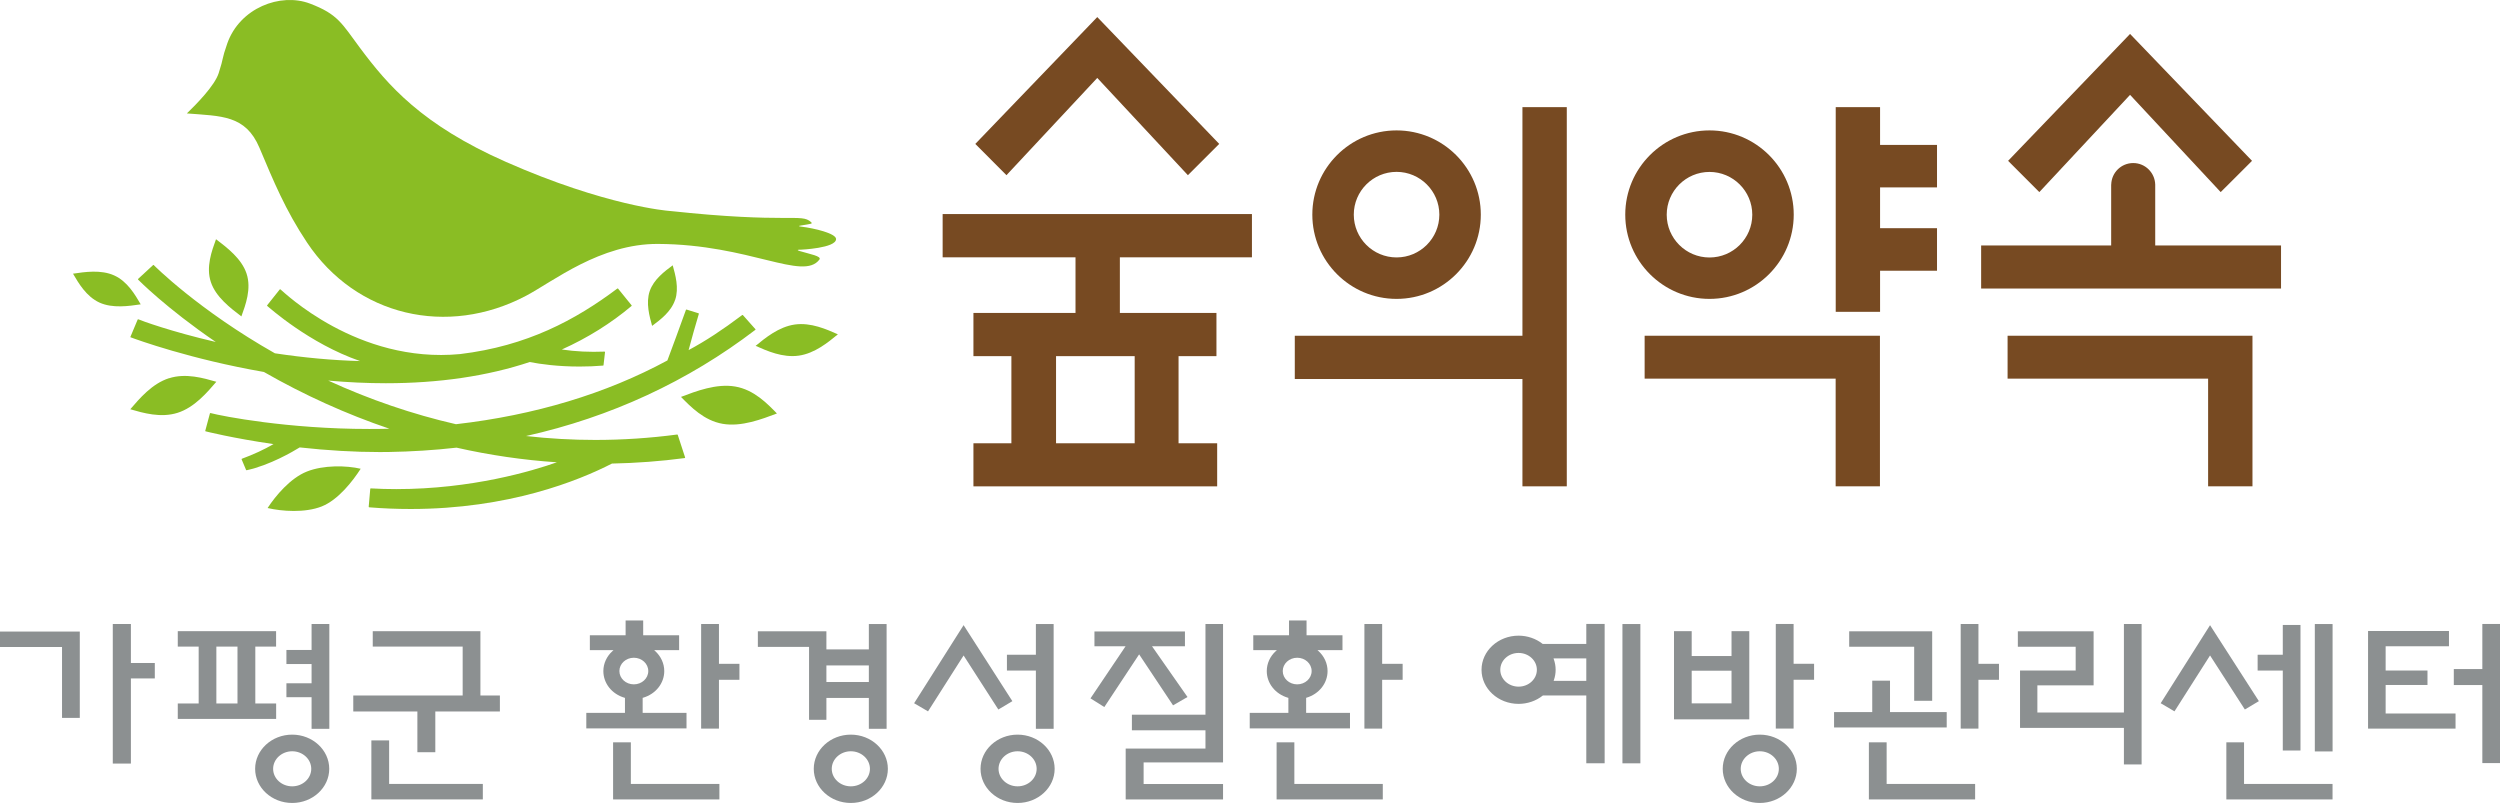 <svg width="319" height="103" viewBox="0 0 319 103" fill="none" xmlns="http://www.w3.org/2000/svg">
<path d="M17.951 38.827C17.236 37.605 16.259 35.906 14.568 35.144C12.884 34.383 10.808 34.699 9.316 34.922C10.031 36.144 11.016 37.843 12.699 38.612C14.383 39.373 16.459 39.05 17.951 38.835" fill="#8ABD24"/>
<path d="M30.801 40.374C31.339 38.89 32.1 36.845 31.462 34.915C30.832 32.993 28.925 31.563 27.564 30.525C27.026 32.001 26.265 34.062 26.903 35.984C27.533 37.906 29.44 39.336 30.801 40.374Z" fill="#8ABD24"/>
<path d="M21.561 48.26C19.416 48.944 17.801 50.851 16.625 52.22C18.255 52.696 20.523 53.358 22.668 52.673C24.814 51.989 26.428 50.082 27.605 48.714C25.974 48.245 23.706 47.576 21.561 48.268" fill="#8ABD24"/>
<path d="M101.423 41.407C99.37 41.699 97.656 43.114 96.418 44.129C97.863 44.775 99.862 45.667 101.908 45.382C103.961 45.098 105.675 43.675 106.913 42.66C105.475 42.022 103.476 41.123 101.423 41.407Z" fill="#8ABD24"/>
<path d="M39.165 60.166C37.028 61.012 35.136 63.303 34.145 64.826C35.967 65.249 38.911 65.464 41.041 64.626C43.179 63.78 45.047 61.335 46.024 59.813C44.209 59.39 41.287 59.321 39.165 60.166Z" fill="#8ABD24"/>
<path d="M93.814 49.322C91.423 48.907 88.794 49.922 86.894 50.644C88.125 51.898 89.824 53.666 92.215 54.081C94.606 54.496 97.236 53.474 99.135 52.759C97.905 51.498 96.206 49.729 93.814 49.322Z" fill="#8ABD24"/>
<path d="M86.146 38.275C86.661 36.768 86.177 35.076 85.838 33.854C84.823 34.607 83.416 35.645 82.901 37.152C82.394 38.667 82.871 40.358 83.209 41.581C84.224 40.827 85.631 39.789 86.138 38.275" fill="#8ABD24"/>
<path d="M96.407 42.051C96.407 42.051 96.407 42.02 96.392 42.005L94.793 40.206C94.793 40.206 94.731 40.175 94.708 40.198C92.117 42.143 90.064 43.489 87.865 44.673C88.242 43.266 88.78 41.328 89.172 40.052C89.18 40.021 89.164 39.983 89.134 39.975L87.604 39.498C87.604 39.498 87.534 39.498 87.527 39.537C86.781 41.605 85.728 44.496 85.159 45.995C77.316 50.239 68.236 52.976 58.179 54.13C52.643 52.861 47.161 50.985 41.879 48.563C44.385 48.786 46.861 48.901 49.237 48.901C56.003 48.901 62.185 47.994 67.59 46.195C68.966 46.464 71.173 46.772 73.941 46.772C74.948 46.772 75.955 46.733 76.955 46.649C76.986 46.649 77.009 46.626 77.009 46.595L77.201 44.934C77.201 44.934 77.201 44.896 77.185 44.888C77.17 44.873 77.162 44.865 77.139 44.865C75.248 44.942 73.41 44.857 71.688 44.596C74.971 43.12 77.962 41.251 80.584 39.044C80.615 39.021 80.615 38.983 80.591 38.96L78.862 36.822C78.862 36.822 78.8 36.792 78.777 36.815C73.41 40.844 67.244 44.15 58.709 45.18C45.593 46.433 36.181 37.23 35.782 36.922C35.759 36.899 35.72 36.907 35.697 36.93L34.09 38.952C34.09 38.952 34.075 38.983 34.075 38.998C34.075 39.014 34.083 39.029 34.098 39.037C34.313 39.206 39.426 43.819 45.946 46.072C42.448 45.98 38.788 45.641 35.074 45.08C25.294 39.537 19.666 33.878 19.62 33.824C19.597 33.801 19.559 33.793 19.535 33.824L17.629 35.585C17.629 35.585 17.613 35.608 17.606 35.631C17.606 35.646 17.606 35.661 17.621 35.677C17.652 35.708 21.189 39.306 27.532 43.635C21.819 42.312 18.029 40.913 17.652 40.744C17.636 40.744 17.621 40.744 17.606 40.744C17.59 40.744 17.575 40.759 17.567 40.775L16.645 42.973C16.645 42.973 16.645 43.004 16.645 43.02C16.645 43.035 16.66 43.05 16.683 43.05H16.698C17.452 43.335 24.31 45.834 33.675 47.464C38.811 50.408 44.201 52.846 49.691 54.706C48.83 54.73 47.961 54.737 47.099 54.737C36.727 54.737 28.378 53.107 26.863 52.707C26.832 52.7 26.794 52.715 26.786 52.754L26.194 54.96C26.194 54.96 26.194 54.991 26.194 55.006C26.202 55.022 26.217 55.029 26.232 55.037C26.263 55.045 29.677 55.913 34.898 56.667C33.729 57.351 32.368 57.982 30.869 58.535C30.853 58.535 30.838 58.551 30.83 58.566C30.83 58.581 30.83 58.597 30.83 58.612L31.399 59.965C31.399 59.965 31.438 60.004 31.468 60.004C34.436 59.358 37.381 57.62 38.242 57.09C41.779 57.482 45.208 57.682 48.43 57.682C48.814 57.682 49.199 57.682 49.591 57.674C52.489 57.628 55.403 57.444 58.256 57.121C62.462 58.074 66.767 58.705 71.058 58.989C67.921 60.096 60.209 62.41 50.567 62.41C49.475 62.41 48.383 62.38 47.307 62.318C47.307 62.318 47.246 62.341 47.246 62.372L47.046 64.663C47.046 64.663 47.046 64.694 47.061 64.709C47.069 64.725 47.084 64.733 47.107 64.733C48.876 64.879 50.652 64.948 52.405 64.948C64.93 64.948 73.864 61.319 78.085 59.151C81.176 59.089 84.297 58.858 87.365 58.451C87.381 58.451 87.396 58.435 87.411 58.42C87.419 58.405 87.427 58.389 87.419 58.366L86.481 55.491C86.481 55.491 86.443 55.437 86.412 55.444C82.936 55.906 79.415 56.136 75.955 56.136C73.018 56.136 70.05 55.967 67.121 55.637C77.947 53.215 87.788 48.655 96.392 42.081C96.407 42.074 96.415 42.051 96.415 42.035" fill="#8ABD24"/>
<path fill-rule="evenodd" clip-rule="evenodd" d="M102.146 31.863C102.146 31.863 106.705 31.671 106.682 30.495C106.666 29.788 103.945 29.126 102.23 28.919C101.592 28.842 102.261 28.765 102.261 28.765C103.506 28.55 103.745 28.573 103.483 28.334C102.207 27.173 100.769 28.565 85.3 26.904C85.3 26.904 77.334 26.297 64.563 20.661C53.807 15.909 49.501 10.896 45.926 6.099C43.627 3.015 43.142 1.816 39.544 0.455C35.761 -0.975 30.594 1.032 29.003 5.537C28.249 7.683 28.588 7.229 27.903 9.336C27.381 10.943 25.097 13.257 23.844 14.472C28.249 14.825 31.332 14.671 33.101 18.846C34.916 23.145 36.407 26.789 39.183 30.956C45.449 40.344 57.09 43.043 67.131 37.738C70.583 35.915 76.596 31.079 83.969 31.125C95.687 31.187 102.461 35.908 104.56 33.117C104.867 32.678 103.33 32.425 102.061 32.04C101.407 31.84 102.153 31.856 102.153 31.856" fill="#8ABD24"/>
<path d="M120.281 32.834H137.235V39.931H124.21V45.444H129.054V56.562H124.21V62.059H155.311V56.562H150.383V45.444H155.219V39.931H142.894V32.834H159.747V27.314H120.281V32.834ZM144.785 56.562H134.751V45.444H144.785V56.562Z" fill="#774A22"/>
<path d="M194.263 42.842H165.215V48.362H194.263V62.056H199.922V13.671H194.263V42.842Z" fill="#774A22"/>
<path d="M239.897 13.671H234.238V39.789H239.897V34.545H247.163V29.117H239.897V23.912H247.163V18.491H239.897V13.671Z" fill="#774A22"/>
<path d="M256.168 48.314H281.756V62.054H287.415V42.84H256.168V48.314Z" fill="#774A22"/>
<path d="M209.855 48.314H234.229V62.054H239.88V42.84H209.855V48.314Z" fill="#774A22"/>
<path d="M140.011 9.944L140.119 10.059L151.575 22.354L155.573 18.363L140.011 2.178L124.449 18.363L128.424 22.354L140.011 9.944Z" fill="#774A22"/>
<path d="M271.796 12.103L271.904 12.218L283.36 24.512L287.358 20.522L271.796 4.33L256.234 20.522L260.217 24.512L271.796 12.103Z" fill="#774A22"/>
<path d="M178.202 38.138C184.13 38.138 188.951 33.317 188.951 27.389C188.951 21.461 184.13 16.64 178.202 16.64C172.274 16.64 167.453 21.461 167.453 27.389C167.453 33.317 172.274 38.138 178.202 38.138ZM178.202 21.93C181.208 21.93 183.661 24.383 183.661 27.389C183.661 30.395 181.216 32.848 178.202 32.848C175.188 32.848 172.743 30.403 172.743 27.389C172.743 24.375 175.196 21.93 178.202 21.93Z" fill="#774A22"/>
<path d="M218.132 38.138C224.06 38.138 228.88 33.317 228.88 27.389C228.88 21.461 224.06 16.64 218.132 16.64C212.204 16.64 207.383 21.461 207.383 27.389C207.383 33.317 212.204 38.138 218.132 38.138ZM218.132 21.938C221.138 21.938 223.591 24.383 223.591 27.397C223.591 30.411 221.138 32.856 218.132 32.856C215.125 32.856 212.673 30.411 212.673 27.397C212.673 24.383 215.125 21.938 218.132 21.938Z" fill="#774A22"/>
<path d="M275.006 31.317V23.674C275.006 23.674 275.006 23.636 275.006 23.62C275.006 23.597 275.006 23.582 275.006 23.567V23.543C274.959 22.029 273.729 20.806 272.199 20.806C270.669 20.806 269.431 22.021 269.393 23.543H269.385V31.324H252.793V36.814H291.06V31.324H275.013L275.006 31.317Z" fill="#774A22"/>
<g clip-path="url(#clip0_6709_36128)">
<path d="M7.915 91.603H10.181V80.587H0V82.556H7.915V91.603Z" fill="#8C9091"/>
<path d="M16.702 79.623H14.391V97.431H16.702V86.568H19.753V84.598H16.702V79.623Z" fill="#8C9091"/>
<path d="M39.757 87.187H36.547V88.962H39.757V92.998H42.023V79.623H39.757V82.935H36.547V84.731H39.757V87.187Z" fill="#8C9091"/>
<path d="M32.57 82.506H35.229V80.537H22.684V82.506H25.35V89.764H22.684V91.734H35.236V89.764H32.578V82.506H32.57ZM30.304 89.764H27.608V82.506H30.304V89.764Z" fill="#8C9091"/>
<path d="M49.653 94.476H47.387V102.005H61.609V100.029H49.653V94.476Z" fill="#8C9091"/>
<path d="M61.301 80.541H47.563V82.504H59.036V88.746H45.078V90.785H53.258V95.983H55.546V90.785H63.786V88.746H61.301V80.541Z" fill="#8C9091"/>
<path d="M103.236 91.847H105.449V89.057H110.865V92.995H113.13V79.627H110.865V82.863H105.449V80.553H96.703V82.543H103.236V91.847ZM105.449 84.909H110.865V87.025H105.449V84.909Z" fill="#8C9091"/>
<path d="M151.524 88.938L146.999 82.466H151.199V80.573H139.651V82.466H143.623L143.555 82.563L139.145 89.112L140.912 90.218L145.353 83.496L149.681 90.002L151.524 88.938Z" fill="#8C9091"/>
<path d="M153.818 95.517H143.637V102.01H156.061V100.04H145.925V97.284H156.061V79.623H153.818V91.195H144.43V93.186H153.818V95.517Z" fill="#8C9091"/>
<path d="M215.86 80.537H213.602V91.789H223.209V80.537H220.943V83.71H215.86V80.537ZM220.943 89.75H215.86V85.582H220.943V89.75Z" fill="#8C9091"/>
<path d="M259.969 87.451H267.144V80.555H257.477V82.525H264.856V85.559H257.756V92.879H271.011V97.542H273.269V79.623H271.011V90.917H259.969V87.451Z" fill="#8C9091"/>
<path d="M297.637 79.627H295.371V95.883H297.637V79.627Z" fill="#8C9091"/>
<path d="M291.284 95.765H293.542V79.745H291.284V83.545H288.074V85.563H291.284V95.765Z" fill="#8C9091"/>
<path d="M313.105 87.412H316.746V97.37H319.004V79.618H316.746V85.373H313.105V87.412Z" fill="#8C9091"/>
<path d="M304.407 87.403H309.747V85.559H304.407V82.463H312.489V80.514H302.164V92.971H313.327V91.043H304.407V87.403Z" fill="#8C9091"/>
<path d="M80.496 94.721H78.231V102.007H91.795V100.031H80.496V94.721Z" fill="#8C9091"/>
<path d="M240.735 94.721H238.469V102.007H252.026V100.031H240.735V94.721Z" fill="#8C9091"/>
<path d="M286.34 94.721H284.082V102.007H297.632V100.031H286.34V94.721Z" fill="#8C9091"/>
<path d="M129.178 89.469L122.955 79.768L116.641 89.733L118.416 90.77L122.955 83.637L127.388 90.534L129.178 89.469Z" fill="#8C9091"/>
<path d="M288.233 89.466L282.002 79.773L275.703 89.731L277.463 90.768L282.002 83.635L286.443 90.531L288.233 89.466Z" fill="#8C9091"/>
<path d="M132.178 92.995H134.444V79.627H132.178V83.545H128.484V85.563H132.178V92.995Z" fill="#8C9091"/>
<path d="M241.165 86.853H238.899V90.862H234.027V92.824H248.4V90.862H241.165V86.853Z" fill="#8C9091"/>
<path d="M244.25 89.421H246.546V80.555H235.957V82.524H244.25V89.421Z" fill="#8C9091"/>
<path d="M252.449 79.623H250.184V92.97H252.449V86.742H255.07V84.703H252.449V79.623Z" fill="#8C9091"/>
<path d="M228.863 79.618H226.59V92.965H228.863V86.737H231.477V84.698H228.863V79.618Z" fill="#8C9091"/>
<path d="M176.363 79.623H174.098V92.97H176.363V86.742H178.977V84.703H176.363V79.623Z" fill="#8C9091"/>
<path d="M91.738 79.623H89.465V92.97H91.738V86.742H94.352V84.703H91.738V79.623Z" fill="#8C9091"/>
<path d="M37.283 93.739C34.677 93.739 32.555 95.695 32.555 98.102C32.555 100.51 34.677 102.459 37.283 102.459C39.889 102.459 42.011 100.503 42.011 98.102C42.011 95.701 39.889 93.739 37.283 93.739ZM37.283 100.336C35.938 100.336 34.851 99.334 34.851 98.102C34.851 96.871 35.946 95.862 37.283 95.862C38.62 95.862 39.715 96.864 39.715 98.102C39.715 99.341 38.62 100.336 37.283 100.336Z" fill="#8C9091"/>
<path d="M108.564 93.739C105.958 93.739 103.836 95.695 103.836 98.102C103.836 100.51 105.958 102.459 108.564 102.459C111.17 102.459 113.292 100.503 113.292 98.102C113.292 95.701 111.17 93.739 108.564 93.739ZM108.564 100.336C107.22 100.336 106.132 99.334 106.132 98.102C106.132 96.871 107.227 95.862 108.564 95.862C109.901 95.862 111.004 96.864 111.004 98.102C111.004 99.341 109.908 100.336 108.564 100.336Z" fill="#8C9091"/>
<path d="M82.018 89.043L82.063 89.029C83.672 88.555 84.76 87.185 84.76 85.626C84.76 84.665 84.329 83.733 83.589 83.065L83.468 82.954H86.655V81.061H82.071V79.168H79.828V81.061H75.266V82.954H78.287L78.166 83.065C77.418 83.733 76.988 84.665 76.988 85.626C76.988 87.198 78.075 88.562 79.699 89.036L79.745 89.05V90.963H74.812V92.947H87.599V90.963H82.003V89.043H82.018ZM79.034 85.626C79.034 84.693 79.858 83.928 80.877 83.928C81.897 83.928 82.72 84.686 82.72 85.626C82.72 86.565 81.897 87.324 80.877 87.324C79.858 87.324 79.034 86.565 79.034 85.626Z" fill="#8C9091"/>
<path d="M165.16 94.721H162.895V102.007H176.444V100.031H165.16V94.721Z" fill="#8C9091"/>
<path d="M166.663 89.043L166.708 89.029C168.317 88.549 169.397 87.185 169.397 85.626C169.397 84.665 168.974 83.733 168.226 83.065L168.105 82.954H171.3V81.061H166.716V79.168H164.48V81.061H159.918V82.954H162.939L162.811 83.065C162.063 83.733 161.64 84.665 161.64 85.626C161.64 87.192 162.728 88.562 164.352 89.036L164.397 89.05V90.963H159.465V92.947H172.259V90.963H166.663V89.043ZM163.679 85.626C163.679 84.693 164.503 83.928 165.522 83.928C166.542 83.928 167.365 84.686 167.365 85.626C167.365 86.565 166.542 87.324 165.522 87.324C164.503 87.324 163.679 86.565 163.679 85.626Z" fill="#8C9091"/>
<path d="M129.845 93.739C127.24 93.739 125.117 95.695 125.117 98.102C125.117 100.51 127.24 102.459 129.845 102.459C132.451 102.459 134.573 100.503 134.573 98.102C134.573 95.701 132.451 93.739 129.845 93.739ZM129.845 100.336C128.508 100.336 127.413 99.334 127.413 98.102C127.413 96.871 128.508 95.862 129.845 95.862C131.182 95.862 132.277 96.864 132.277 98.102C132.277 99.341 131.182 100.336 129.845 100.336Z" fill="#8C9091"/>
<path d="M224.548 93.739C221.943 93.739 219.82 95.695 219.82 98.102C219.82 100.51 221.943 102.459 224.548 102.459C227.154 102.459 229.276 100.503 229.276 98.102C229.276 95.701 227.154 93.739 224.548 93.739ZM224.548 100.336C223.204 100.336 222.116 99.334 222.116 98.102C222.116 96.871 223.212 95.862 224.548 95.862C225.885 95.862 226.98 96.864 226.98 98.102C226.98 99.341 225.893 100.336 224.548 100.336Z" fill="#8C9091"/>
<path d="M196.83 82.153C195.984 81.486 194.896 81.11 193.771 81.11C191.165 81.11 189.043 83.065 189.043 85.466C189.043 87.867 191.165 89.815 193.771 89.815C194.896 89.815 195.999 89.44 196.853 88.758L196.875 88.744H202.411V97.394H204.753V79.614H202.411V82.168H196.853L196.83 82.153ZM193.771 87.616C192.487 87.616 191.437 86.656 191.437 85.466C191.437 84.276 192.479 83.316 193.771 83.316C195.063 83.316 196.105 84.283 196.105 85.466C196.105 86.649 195.063 87.616 193.771 87.616ZM202.411 84.019V86.879H198.242L198.272 86.795C198.424 86.357 198.499 85.911 198.499 85.466C198.499 85 198.416 84.534 198.257 84.095L198.227 84.012H202.411V84.019Z" fill="#8C9091"/>
<path d="M209.312 79.627H207.023V97.4H209.312V79.627Z" fill="#8C9091"/>
</g>
<defs>
<clipPath id="clip0_6709_36128">
<rect width="319" height="23.285" fill="white" transform="translate(0 79.168)"/>
</clipPath>
</defs>
</svg>

